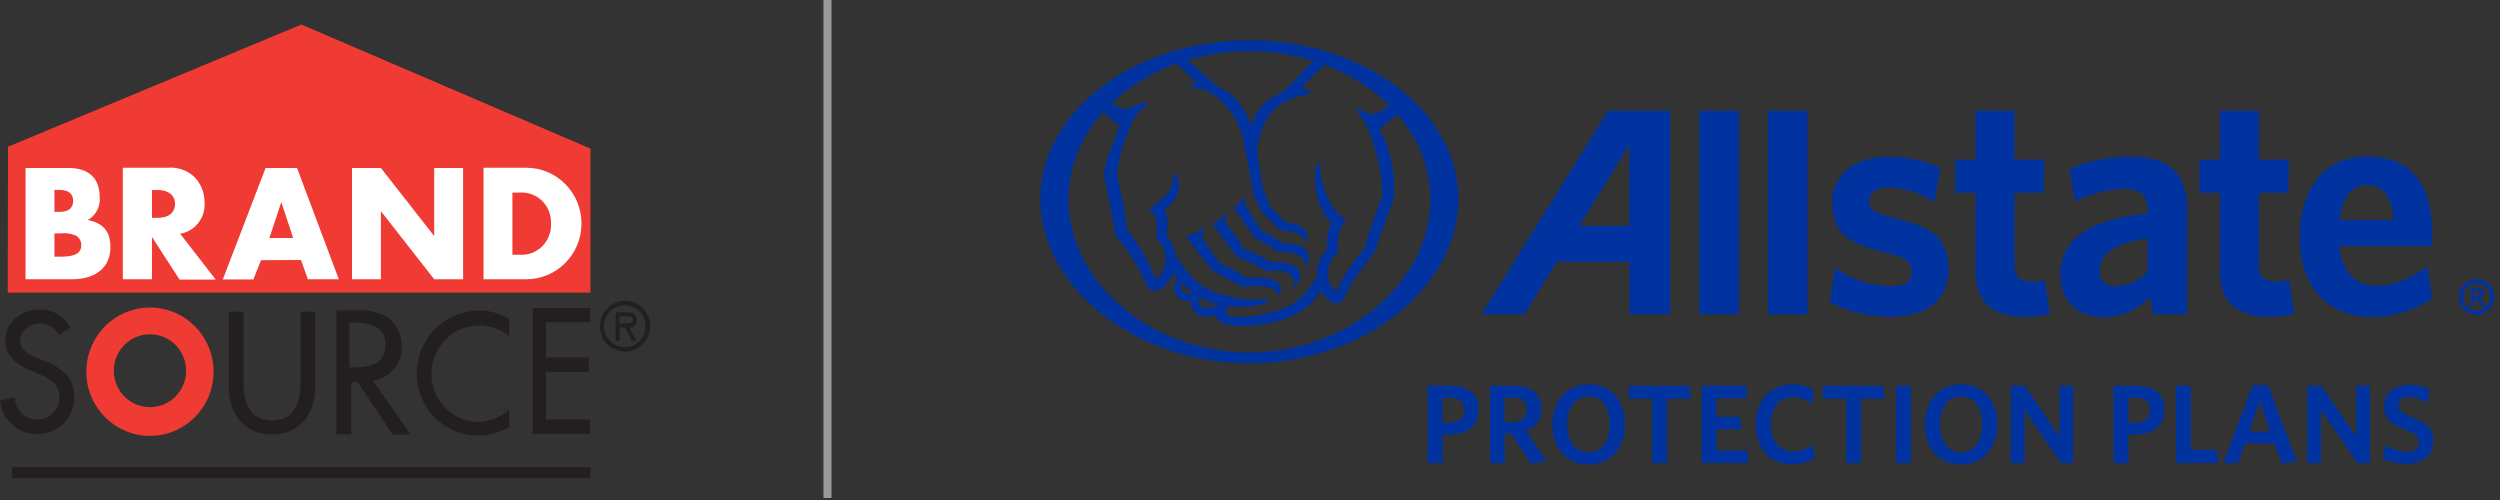 <?xml version="1.0" encoding="UTF-8"?>
<svg width="310px" height="62px" viewBox="0 0 310 62" version="1.1" xmlns="http://www.w3.org/2000/svg" xmlns:xlink="http://www.w3.org/1999/xlink">
    <rect x="0" y="0" width="310" height="62" fill="#333333" stroke="none"/>
    <title>Pre Header - Dasktop@1x</title>
    <g id="Page-1" stroke="none" stroke-width="1" fill="none" fill-rule="evenodd">
        <g id="Desktop-Home" transform="translate(-243, -30)">
            <g id="Pre-Header---Dasktop" transform="translate(243, 30)">
                <g id="BrandSource-Logo" transform="translate(0, 3.042)" fill-rule="nonzero">
                    <path d="M76.807,36.186 L76.807,37.05 L77.347,37.05 C77.826,37.05 78.469,37.128 78.469,36.653 C78.469,36.178 78.1,36.178 77.681,36.178 L76.807,36.186 Z M78.931,39.202 L78.349,39.202 L77.492,37.569 L76.841,37.569 L76.841,39.202 L76.336,39.202 L76.336,35.676 L77.775,35.676 C78.409,35.676 78.974,35.866 78.974,36.61 C79.007,36.87 78.92,37.132 78.738,37.32 C78.556,37.509 78.3,37.603 78.041,37.578 L78.931,39.202 Z M74.897,37.413 C74.897,38.845 76.047,40.006 77.467,40.006 C78.886,40.006 80.036,38.845 80.036,37.413 C80.036,35.982 78.886,34.821 77.467,34.821 C76.047,34.821 74.897,35.982 74.897,37.413 L74.897,37.413 Z M74.392,37.413 C74.388,36.14 75.146,34.991 76.31,34.501 C77.475,34.011 78.818,34.278 79.711,35.177 C80.605,36.076 80.873,37.43 80.391,38.607 C79.909,39.783 78.771,40.551 77.509,40.551 C76.682,40.558 75.886,40.23 75.3,39.64 C74.714,39.05 74.387,38.248 74.392,37.413 L74.392,37.413 Z" id="Shape" fill="#231F20"></path>
                    <polygon id="Path" fill="#EF3B33" points="0.994 15.15 0.959 33.248 73.218 33.248 73.218 15.384 37.363 0"></polygon>
                    <path d="M6.75,28.788 L6.75,25.902 L7.469,25.902 C8.111,25.819 8.763,25.905 9.362,26.152 C9.817,26.376 10.097,26.852 10.073,27.362 C10.073,28.356 9.302,28.788 7.546,28.788 L6.75,28.788 Z M3.169,31.588 L8.908,31.588 C11.906,31.588 13.688,30.093 13.688,27.613 C13.688,25.677 12.831,24.623 10.878,24.242 C11.895,23.674 12.478,22.548 12.36,21.382 C12.36,19.048 10.998,17.786 8.48,17.786 L3.169,17.786 L3.169,31.588 Z M6.75,23.231 L6.75,20.509 L7.409,20.509 C8.497,20.509 9.071,20.993 9.071,21.866 C9.071,22.738 8.497,23.231 7.409,23.231 L6.75,23.231 Z" id="Shape" fill="#FFFFFF"></path>
                    <path d="M22.339,25.945 C24.206,25.632 25.522,23.924 25.363,22.021 C25.366,20.892 24.943,19.805 24.18,18.979 C23.274,18.08 22.019,17.634 20.754,17.76 L15.23,17.76 L15.23,31.588 L18.844,31.588 L18.844,26.342 L22.27,31.632 L26.75,31.632 L22.339,25.945 Z M18.844,23.974 L18.844,20.517 L19.504,20.517 C20.883,20.517 21.705,21.166 21.705,22.246 C21.705,23.326 20.908,23.974 19.504,23.974 L18.844,23.974 Z" id="Shape" fill="#FFFFFF"></path>
                    <path d="M37.32,29.194 L38.177,31.588 L42.014,31.588 L36.832,17.786 L32.934,17.786 L27.624,31.614 L31.418,31.614 L32.369,29.22 L37.32,29.194 Z M36.352,26.472 L33.406,26.472 L34.879,22.021 L36.352,26.472 Z" id="Shape" fill="#FFFFFF"></path>
                    <polygon id="Path" fill="#FFFFFF" points="43.65 17.786 47.23 17.786 53.843 26.23 53.843 17.786 57.423 17.786 57.423 31.588 53.843 31.588 47.23 23.145 47.23 31.588 43.65 31.588"></polygon>
                    <path d="M59.959,31.588 L65.252,31.588 C69.037,31.588 72.105,28.493 72.105,24.674 C72.105,20.856 69.037,17.76 65.252,17.76 L59.959,17.76 L59.959,31.588 Z M63.539,28.546 L63.539,20.837 L64.396,20.837 C65.438,20.754 66.466,21.127 67.216,21.862 C67.967,22.596 68.369,23.621 68.319,24.674 C68.376,25.733 67.978,26.766 67.227,27.507 C66.475,28.249 65.444,28.627 64.396,28.546 L63.539,28.546 Z" id="Shape" fill="#FFFFFF"></path>
                    <path d="M18.596,47.447 C21.07,47.447 23.076,45.424 23.076,42.927 C23.076,40.431 21.07,38.407 18.596,38.407 C16.122,38.407 14.116,40.431 14.116,42.927 C14.116,44.126 14.588,45.276 15.428,46.124 C16.268,46.971 17.408,47.447 18.596,47.447 M10.707,43.057 C10.703,39.837 12.623,36.932 15.571,35.697 C18.518,34.462 21.913,35.141 24.171,37.417 C26.429,39.693 27.105,43.117 25.885,46.092 C24.664,49.068 21.787,51.008 18.596,51.008 C14.242,51.008 10.712,47.45 10.707,43.057" id="Shape" fill="#EF3B33"></path>
                    <path d="M7.281,38.494 C6.836,37.602 5.914,37.057 4.925,37.102 C3.684,37.021 2.602,37.945 2.475,39.194 C2.475,40.352 3.606,40.922 4.523,41.311 L5.568,41.726 C7.649,42.59 9.199,43.705 9.199,46.168 C9.217,47.416 8.726,48.616 7.842,49.488 C6.958,50.36 5.758,50.829 4.523,50.783 C2.188,50.773 0.237,48.987 6.39488462e-14,46.644 L1.842,46.22 C1.863,47.762 3.119,48.994 4.647,48.973 C6.175,48.951 7.396,47.684 7.375,46.142 C7.375,44.561 6.116,43.869 4.848,43.342 L3.837,42.91 C2.124,42.184 0.66,41.182 0.66,39.168 C0.66,36.783 2.75,35.339 4.942,35.339 C6.524,35.297 7.992,36.165 8.728,37.578 L7.281,38.494 Z" id="Path" fill="#231F20"></path>
                    <path d="M30.193,35.607 L30.193,44.414 C30.193,46.842 30.913,49.098 33.731,49.098 C36.549,49.098 37.269,46.842 37.269,44.414 L37.269,35.607 L39.085,35.607 L39.085,45.045 C39.085,48.329 37.097,50.853 33.731,50.853 C30.365,50.853 28.378,48.329 28.378,45.045 L28.378,35.607 L30.193,35.607 Z" id="Path" fill="#231F20"></path>
                    <path d="M46.254,44.155 C48.372,43.865 49.917,41.987 49.809,39.833 C49.826,38.354 49.093,36.968 47.864,36.16 C46.647,35.579 45.3,35.331 43.958,35.443 L41.731,35.443 L41.731,50.827 L43.564,50.827 L43.564,44.336 L44.335,44.336 L48.686,50.844 L50.922,50.844 L46.254,44.155 Z M43.333,36.955 L43.821,36.955 C45.629,36.955 47.804,37.301 47.804,39.704 C47.804,42.106 45.783,42.513 43.915,42.513 L43.333,42.513 L43.333,36.955 Z" id="Shape" fill="#231F20"></path>
                    <path d="M63.128,38.632 C61.115,37.007 58.292,36.882 56.145,38.321 C53.998,39.76 53.019,42.435 53.724,44.937 C54.428,47.439 56.654,49.194 59.231,49.28 C60.674,49.273 62.063,48.725 63.128,47.741 L63.128,49.928 C61.96,50.606 60.638,50.966 59.291,50.974 C57.272,50.98 55.334,50.176 53.905,48.737 C52.476,47.298 51.674,45.345 51.676,43.308 C51.662,41.225 52.476,39.224 53.937,37.752 C55.397,36.281 57.381,35.461 59.445,35.478 C60.741,35.46 62.016,35.807 63.128,36.48 L63.128,38.632 Z" id="Path" fill="#231F20"></path>
                    <polygon id="Path" fill="#231F20" points="66.049 35.14 73.175 35.14 73.175 36.921 67.702 36.921 67.702 41.285 73.013 41.285 73.013 43.066 67.702 43.066 67.702 48.977 73.175 48.977 73.175 50.758 66.049 50.758"></polygon>
                    <rect id="Rectangle" fill="#231F20" x="1.465" y="54.889" width="71.762" height="1.366"></rect>
                </g>
                <rect id="Rectangle" fill="#999999" fill-rule="nonzero" x="102.11" y="0" width="1" height="61.751"></rect>
                <g id="Allstate_Protection_Hor" transform="translate(129, 5)">
                    <circle id="Oval" stroke="#0033A0" stroke-width="0.5" cx="178.096" cy="31.826" r="1.949"></circle>
                    <path d="M178.745,33 L178.054,32.013 L177.831,32.013 L177.831,32.964 L177.436,32.964 L177.436,30.657 L178.132,30.657 C178.62,30.657 178.943,30.896 178.943,31.327 C178.957,31.623 178.761,31.887 178.475,31.961 L179.14,32.902 L178.745,33 Z M178.132,31.015 L177.831,31.015 L177.831,31.696 L178.116,31.696 C178.376,31.696 178.537,31.592 178.537,31.358 C178.537,31.125 178.407,31.015 178.148,31.015 L178.132,31.015 Z" id="Shape" fill="#0033A0" fill-rule="nonzero"></path>
                    <path d="M70.396,8.735 L54.704,33.967 L60.041,33.967 C60.041,33.967 63.907,27.685 64.042,27.472 L73.046,27.472 L73.046,33.967 L78.113,33.967 L78.113,8.735 L70.396,8.735 Z M73.041,22.998 L66.853,22.998 C67.237,22.385 73.041,12.954 73.041,12.954 L73.041,22.998 Z" id="Shape" fill="#0033A0" fill-rule="nonzero"></path>
                    <rect id="Rectangle" fill="#0033A0" fill-rule="nonzero" x="81.708" y="8.735" width="4.921" height="25.232"></rect>
                    <rect id="Rectangle" fill="#0033A0" fill-rule="nonzero" x="90.214" y="8.735" width="4.915" height="25.232"></rect>
                    <path d="M105.958,22.052 C103.282,21.351 102.721,20.961 102.794,19.844 C102.851,18.836 103.672,18.254 105.049,18.254 C107.008,18.327 108.92,18.876 110.619,19.854 L110.9,20.015 L111.575,15.806 L111.414,15.729 C109.408,14.854 107.238,14.417 105.049,14.445 C102.804,14.445 100.892,15.141 99.661,16.399 C98.686,17.393 98.16,18.743 98.206,20.135 C98.289,24.027 100.144,25.128 104.535,26.256 C107.439,26.973 108.032,27.399 108.011,28.786 C108.011,30.028 107.252,30.496 105.278,30.496 C102.986,30.422 100.761,29.701 98.861,28.417 L98.57,28.22 L97.884,32.45 L98.029,32.527 C100.222,33.671 102.654,34.277 105.127,34.294 C107.876,34.294 109.902,33.645 111.16,32.377 C112.169,31.294 112.688,29.843 112.594,28.365 C112.531,24.193 110.422,23.2 105.958,22.052 Z" id="Path" fill="#0033A0" fill-rule="nonzero"></path>
                    <path d="M124.545,29.716 L124.29,29.784 C123.848,29.891 123.394,29.938 122.939,29.924 C121.484,29.924 120.804,29.264 120.804,27.846 L120.804,18.909 L124.415,18.909 L124.482,14.798 L120.804,14.798 L120.804,8.735 L115.966,8.735 L115.966,14.798 L113.436,14.798 L113.436,18.909 L115.966,18.909 L115.966,28.578 C115.966,32.408 117.967,34.294 122.092,34.294 C123.059,34.305 124.024,34.2 124.966,33.982 L125.184,33.941 L124.545,29.716 Z" id="Path" fill="#0033A0" fill-rule="nonzero"></path>
                    <path d="M135.02,14.409 C132.549,14.422 130.104,14.92 127.824,15.874 L127.647,15.942 L128.281,19.989 L128.556,19.865 C130.395,18.977 132.402,18.49 134.443,18.436 C136.381,18.436 137.296,19.236 137.296,20.966 L137.296,21.46 C130.021,22.208 126.488,24.687 126.488,29.046 C126.488,32.262 128.567,34.336 131.809,34.336 C134.004,34.342 136.104,33.446 137.618,31.857 C137.706,32.413 137.961,33.967 137.961,33.967 L142.211,33.967 L142.211,20.836 C142.201,16.456 139.92,14.409 135.02,14.409 Z M133.321,30.517 C132.792,30.564 132.269,30.376 131.891,30.003 C131.514,29.629 131.32,29.108 131.362,28.578 C131.362,26.458 133.409,25.071 137.286,24.551 L137.286,28.708 C136.251,29.803 134.826,30.446 133.321,30.496 L133.321,30.517 Z" id="Shape" fill="#0033A0" fill-rule="nonzero"></path>
                    <path d="M154.843,29.716 L154.594,29.784 C154.153,29.89 153.701,29.937 153.248,29.924 C151.783,29.924 151.097,29.264 151.097,27.846 L151.097,18.909 L154.734,18.909 L154.802,14.798 L151.118,14.798 L151.118,8.735 L146.27,8.735 L146.27,14.798 L143.755,14.798 L143.755,18.909 L146.27,18.909 L146.27,28.578 C146.27,32.408 148.286,34.294 152.411,34.294 C153.378,34.302 154.342,34.197 155.285,33.982 L155.498,33.941 L154.843,29.716 Z" id="Path" fill="#0033A0" fill-rule="nonzero"></path>
                    <path d="M171.699,28.241 C169.496,29.768 167.698,30.423 165.661,30.423 C163.017,30.423 161.38,28.636 161.099,25.523 L172.567,25.523 L172.614,24.214 C172.614,17.719 169.917,14.414 164.586,14.409 C162.463,14.314 160.395,15.1 158.87,16.581 C157.109,18.332 156.179,21.06 156.179,24.437 C156.179,30.553 159.634,34.31 165.173,34.31 C167.777,34.338 170.327,33.561 172.473,32.086 L172.593,32.003 L171.99,28.022 L171.699,28.241 Z M161.167,22.281 C161.39,19.532 162.585,17.952 164.477,17.952 C167.018,17.952 167.693,20.249 167.792,22.281 L161.167,22.281 Z" id="Shape" fill="#0033A0" fill-rule="nonzero"></path>
                    <path d="M25.923,0 C11.629,0 0,8.833 0,19.683 C0,30.532 11.629,40.046 25.923,40.046 C40.218,40.046 51.846,30.532 51.846,19.683 C51.846,8.833 40.218,0 25.923,0 Z M25.923,38.706 C13.551,38.706 3.481,29.825 3.481,19.704 C3.481,9.582 13.551,1.346 25.923,1.346 C38.295,1.346 48.37,9.582 48.37,19.704 C48.37,29.825 38.305,38.706 25.923,38.706 Z" id="Shape" fill="#0033A0" fill-rule="nonzero"></path>
                    <path d="M20.982,28.152 L21.423,28.604 C21.423,28.604 22.343,29.098 22.343,29.098 L23.195,29.56 L23.304,29.618 L23.928,29.971 L24.967,30.548 C25.031,30.553 25.095,30.553 25.159,30.548 L26.5,30.491 C27.276,30.428 28.057,30.521 28.797,30.766 C29.173,30.924 29.365,31.344 29.238,31.732 C29.238,31.732 29.929,31.213 29.8,30.652 C29.732,30.132 29.134,29.498 27.16,29.384 C26.64,29.366 26.119,29.382 25.601,29.431 L25.518,29.431 C25.518,29.431 24.629,28.849 24.629,28.849 L24.26,28.636 C24.209,28.636 23.034,27.991 23.034,27.991 L22.286,27.7 L22.286,27.7 C22.286,27.7 21.616,26.744 21.616,26.744 L21.371,26.401 L20.665,25.362 L20.363,24.941 L19.958,24.312 C20.213,23.978 20.34,23.563 20.317,23.143 C20.265,23.226 20.228,23.247 19.953,23.481 C19.438,23.817 18.873,24.069 18.28,24.229 L18.036,24.297 L20.015,26.895 L20.982,28.152 Z M24.235,26.677 L24.37,26.848 C24.427,26.895 25.263,27.227 25.263,27.227 C25.84,27.46 26.402,27.727 26.947,28.028 L27.893,28.578 C27.97,28.61 28.932,28.537 29.586,28.578 C30.267,28.583 30.91,28.89 31.343,29.415 C31.582,29.823 31.543,30.337 31.244,30.704 L31.244,30.704 C31.821,30.393 32.189,29.799 32.21,29.145 C32.148,28.261 31.384,27.435 28.547,27.466 L27.768,27.02 L27.539,26.89 L26.282,26.245 L25.243,25.897 L25.243,25.897 C25.243,25.861 25.004,25.445 25.004,25.445 C24.645,24.848 24.248,24.275 23.814,23.73 L23.689,23.585 C23.689,23.585 22.993,22.624 22.91,22.499 C23.036,22.125 23.049,21.722 22.946,21.34 C22.855,21.506 22.751,21.664 22.634,21.813 C22.325,22.15 21.966,22.438 21.569,22.665 L21.377,22.785 L23.949,26.297 L24.235,26.677 Z M25.393,20.395 C25.476,20.015 25.426,19.619 25.253,19.272 L25.097,19.636 C24.869,20.06 24.525,20.41 24.105,20.644 L23.949,20.727 L26.027,23.699 L26.147,23.897 L26.547,24.416 C26.599,24.468 27.415,24.936 27.415,24.936 L27.721,25.107 L28.662,25.669 L29.519,26.24 L29.581,26.24 L30.865,26.323 C31.388,26.36 31.891,26.54 32.32,26.843 C32.781,27.175 32.939,27.79 32.694,28.303 C32.694,28.303 33.775,27.264 33.063,26.173 C32.798,25.793 32.429,25.424 31.353,25.3 L30.028,25.118 L30.028,25.118 C30.028,25.118 29.321,24.629 29.321,24.629 L28.391,24.053 L28.147,23.907 L27.389,23.58 L25.393,20.395 Z M16.757,2.759 L17.038,3.045 L18.077,4.001 C18.077,4.001 18.706,4.567 18.706,4.567 C19.148,4.993 19.225,5.212 19.225,5.295 C19.225,5.378 19.127,5.414 19.049,5.461 C18.984,5.492 18.916,5.516 18.846,5.534 L18.794,5.929 L19.044,5.929 C20.426,5.898 21.725,6.833 22.567,7.628 C24.109,9.187 25.096,11.21 25.378,13.385 L26.5,19.309 L26.931,20.223 L27.014,20.41 L27.201,20.8 C27.316,21.068 27.463,21.321 27.638,21.553 L28.225,22.026 L29.056,22.863 L29.301,23.128 L29.696,23.517 C29.727,23.517 30.885,23.694 30.885,23.694 C32.912,24.027 32.824,25.154 32.824,25.154 C32.824,25.154 34.029,23.304 31.156,22.655 L30.231,22.483 L30.231,22.483 C30.231,22.457 29.903,22.021 29.903,22.021 L29.8,21.901 L28.921,21.034 L28.526,20.66 C28.526,20.66 28.168,19.693 28.168,19.693 L27.648,18.462 C27.491,17.867 27.381,17.261 27.321,16.648 C27.321,16.612 27.233,16.045 27.233,16.045 L26.853,13.551 C26.853,13.515 26.936,13.063 26.936,13.063 C27.147,11.998 27.496,10.966 27.976,9.992 C28.445,9.113 29.119,8.359 29.94,7.794 C30.929,7.261 32,6.896 33.109,6.713 C33.324,6.705 33.505,6.55 33.546,6.339 L33.577,6.24 L33.478,6.24 C33.145,6.2 32.823,6.098 32.527,5.939 C32.523,5.913 32.523,5.887 32.527,5.861 C32.552,5.734 32.607,5.614 32.689,5.513 L33.312,4.915 L33.676,4.557 L35.396,2.894 L33.967,2.39 L32.408,4.006 C31.369,5.118 30.21,6.37 29.675,6.604 C28.291,7.209 27.166,8.284 26.5,9.639 L26.141,10.574 C25.801,9.515 25.273,8.526 24.583,7.654 C23.84,6.763 22.886,6.072 21.808,5.643 C21.195,5.066 19.21,3.227 18.098,2.333 L16.757,2.759 Z M22.12,32.735 C20.275,33.676 19.257,32.86 19.704,31.868 C20.448,32.305 21.267,32.599 22.12,32.735 Z M18.95,31.332 C17.693,31.675 17.23,30.813 17.526,30.07 C17.965,30.527 18.441,30.946 18.95,31.322 L18.95,31.332 Z M7.649,8.833 L7.992,9.078 L9.815,10.59 L9.135,12.471 C8.548,13.951 7.955,15.448 7.924,16.627 L7.924,16.82 L8.444,19.49 L8.485,19.683 C8.771,21.075 9.088,22.655 9.228,23.788 C9.259,24.11 9.332,24.307 9.457,24.38 C10.231,25.18 11.489,26.812 13.011,29.919 C13.053,29.997 13.073,30.049 13.099,30.085 C13.183,30.423 13.377,30.723 13.65,30.937 C14.012,31.114 14.436,31.114 14.798,30.937 C15.56,30.438 16.143,29.71 16.466,28.859 C16.581,29.005 16.908,29.425 16.96,29.483 C15.651,31.753 17.963,32.6 18.784,32.268 C18.311,33.645 20.067,34.746 21.714,34.014 C21.933,34.902 22.639,35.162 23.31,35.292 C24.324,35.466 25.359,35.491 26.38,35.365 C28.137,35.23 29.858,34.794 31.467,34.076 C32.758,33.432 33.865,32.474 34.689,31.291 C34.689,31.291 34.798,31.15 34.86,31.062 C35.025,31.369 35.224,31.657 35.453,31.92 C36.004,32.439 36.523,32.699 36.944,32.621 C37.261,32.562 37.523,32.341 37.635,32.039 C38.404,30.194 40.077,27.919 41.392,26.391 L41.392,26.391 L41.517,26.147 C41.802,25.066 42.821,22.385 43.361,20.951 L43.751,19.911 L43.829,19.662 C43.855,19.246 43.865,18.831 43.865,18.42 C43.883,16.673 43.62,14.934 43.086,13.271 C42.893,12.689 42.644,12.127 42.343,11.592 L42.067,11.073 C42.436,10.517 43.528,9.784 44.395,9.197 L44.468,9.155 L43.398,7.986 L42.649,8.506 C41.87,9.026 41.091,9.254 40.571,9.057 C40.498,9.031 39.849,8.667 39.849,8.667 C39.849,8.667 39.698,8.584 39.698,8.584 L39.49,8.516 L39.251,8.568 L39.106,8.6 L39.329,8.854 C39.737,9.358 40.086,9.907 40.368,10.491 C40.368,10.491 40.561,10.865 40.561,10.865 L40.753,11.301 L40.789,11.395 L41.049,12.029 L41.096,12.164 L41.231,12.528 L41.75,14.341 C42.146,15.87 42.371,17.439 42.421,19.018 L42.421,19.018 C42.421,19.018 42.421,19.168 42.421,19.168 L41.813,20.878 C41.189,22.639 40.41,24.842 40.254,25.747 L40.212,25.85 C38.81,27.322 37.672,29.026 36.851,30.885 C36.767,31.047 36.715,31.067 36.695,31.073 C36.674,31.078 36.419,30.906 36.315,30.813 C35.837,30.262 35.606,29.539 35.676,28.812 C35.693,27.842 36.135,26.927 36.887,26.313 C37.006,26.225 36.96,26.053 36.934,25.954 C36.731,24.796 37.058,23.019 37.775,22.515 L37.957,22.38 L37.781,22.244 C35.702,20.654 34.725,17.713 34.663,15.521 L34.663,15.23 L34.346,15.365 C34.289,15.434 34.237,15.507 34.19,15.583 C34.111,16.006 34.073,16.436 34.076,16.866 C34.057,17.686 34.131,18.505 34.294,19.309 C34.6,20.55 35.207,21.698 36.061,22.65 C36.071,22.667 36.083,22.682 36.097,22.696 C35.713,23.175 35.546,24.344 35.546,25.243 C35.541,25.479 35.557,25.716 35.593,25.949 C34.82,26.612 34.351,27.562 34.294,28.578 C34.294,28.578 34.325,29.368 34.325,29.379 C34.325,29.389 33.858,29.971 33.858,29.971 L33.769,30.101 C32.86,31.353 32.21,32.231 30.693,33.011 C28.505,33.976 26.118,34.405 23.73,34.263 C23.528,34.258 23.338,34.166 23.208,34.011 C23.077,33.856 23.02,33.653 23.05,33.452 C23.05,33.35 23.087,33.25 23.154,33.172 L23.351,32.954 C25.326,33.177 27.207,32.954 27.991,32.522 C28.022,32.491 28.267,32.138 28.267,32.138 L28.36,31.966 L28.173,32.013 C26.49,32.434 23.154,31.878 21.387,31.13 C19.428,30.288 18.825,29.498 17.23,27.378 L16.783,26.791 C16.766,26.194 16.608,25.61 16.321,25.087 C16.13,24.759 15.882,24.469 15.588,24.229 C15.723,23.786 15.79,23.326 15.786,22.863 C15.813,22.231 15.683,21.602 15.406,21.034 C16.596,20.104 17.204,19.142 17.183,18.046 C17.141,17.597 17.041,17.155 16.887,16.731 L16.43,16.518 L16.461,16.82 C16.643,18.68 14.902,19.885 13.764,20.691 L13.427,20.919 L13.65,21.06 C14.549,21.61 14.549,23.497 14.357,24.562 L14.357,24.624 L14.404,24.707 L14.455,24.739 L14.887,25.087 C15.791,26.365 15.725,28.091 14.726,29.295 C14.523,29.509 14.414,29.535 14.357,29.524 C14.211,29.493 14.092,29.15 14.061,29.005 C14.061,29.005 13.78,28.423 13.78,28.423 C13.021,26.685 12.022,25.062 10.813,23.601 L10.771,23.455 C10.475,21.07 10.106,19.298 9.732,17.604 L9.535,16.679 L9.535,16.435 C9.696,14.745 10.145,13.095 10.86,11.556 L11.26,10.517 L11.587,9.727 C11.608,9.69 11.627,9.652 11.644,9.613 C12.072,9.017 12.589,8.491 13.177,8.054 L13.458,7.841 L13.094,7.69 C12.6,7.758 12.119,7.904 11.67,8.121 L11.54,8.179 C11.072,8.458 10.515,8.551 9.982,8.438 L8.719,7.685 L7.649,8.833 Z" id="Shape" fill="#0033A0" fill-rule="nonzero"></path>
                    <path d="M50.683,48.89 L49.882,48.89 L49.882,52.418 L48.027,52.418 L48.027,42.831 L50.833,42.831 C53.031,42.831 54.351,43.87 54.351,45.777 C54.351,47.845 52.875,48.89 50.683,48.89 Z M50.74,44.307 L49.882,44.307 L49.882,47.425 L50.688,47.425 C51.867,47.425 52.564,46.936 52.564,45.866 C52.543,44.821 51.919,44.307 50.74,44.307 L50.74,44.307 Z" id="Shape" fill="#0033A0" fill-rule="nonzero"></path>
                    <path d="M60.862,52.517 L58.362,48.75 L57.583,48.75 L57.583,52.418 L55.754,52.418 L55.754,42.831 L58.716,42.831 C60.851,42.831 62.145,43.87 62.145,45.71 C62.203,46.95 61.397,48.066 60.202,48.401 L62.8,52.169 L60.862,52.517 Z M58.586,44.307 L57.547,44.307 L57.547,47.347 L58.477,47.347 C59.615,47.347 60.326,46.827 60.326,45.788 C60.326,44.749 59.755,44.307 58.586,44.307 Z" id="Shape" fill="#0033A0" fill-rule="nonzero"></path>
                    <path d="M67.975,52.6 C65.252,52.6 63.491,50.599 63.491,47.638 C63.491,44.676 65.268,42.655 68.001,42.655 C70.734,42.655 72.49,44.655 72.49,47.612 C72.49,50.568 70.724,52.6 67.975,52.6 Z M67.975,44.182 C66.333,44.182 65.346,45.528 65.346,47.627 C65.346,49.726 66.333,51.072 67.975,51.072 C69.617,51.072 70.615,49.721 70.615,47.627 C70.615,45.533 69.627,44.167 67.991,44.167 L67.975,44.182 Z" id="Shape" fill="#0033A0" fill-rule="nonzero"></path>
                    <polygon id="Path" fill="#0033A0" fill-rule="nonzero" points="77.713 44.432 77.713 52.418 75.863 52.418 75.863 44.432 72.974 44.432 72.974 42.831 80.435 42.831 80.7 44.432"></polygon>
                    <polygon id="Path" fill="#0033A0" fill-rule="nonzero" points="82.005 52.418 82.005 42.831 87.575 42.831 87.575 44.39 83.823 44.39 83.823 46.682 86.712 46.682 86.962 48.24 83.844 48.24 83.844 50.88 87.736 50.88 87.736 52.439"></polygon>
                    <path d="M93.244,52.584 C90.464,52.584 88.713,50.625 88.713,47.638 C88.713,44.65 90.505,42.665 93.301,42.665 C94.225,42.637 95.137,42.879 95.925,43.361 L95.66,45.097 C95.013,44.564 94.206,44.266 93.368,44.25 C91.633,44.25 90.588,45.554 90.588,47.627 C90.588,49.7 91.674,50.989 93.394,50.989 C94.271,50.965 95.12,50.673 95.826,50.153 L96.075,51.763 C95.231,52.305 94.247,52.59 93.244,52.584 L93.244,52.584 Z" id="Path" fill="#0033A0" fill-rule="nonzero"></path>
                    <polygon id="Path" fill="#0033A0" fill-rule="nonzero" points="101.755 44.432 101.755 52.418 99.926 52.418 99.926 44.432 97.037 44.432 97.037 42.831 104.478 42.831 104.743 44.432"></polygon>
                    <polygon id="Path" fill="#0033A0" fill-rule="nonzero" points="106.12 52.418 106.12 42.831 107.964 42.831 107.964 52.418"></polygon>
                    <path d="M114.163,52.6 C111.44,52.6 109.674,50.599 109.674,47.638 C109.674,44.676 111.451,42.655 114.189,42.655 C116.927,42.655 118.678,44.655 118.678,47.612 C118.678,50.568 116.912,52.6 114.163,52.6 Z M114.163,44.182 C112.526,44.182 111.565,45.528 111.565,47.627 C111.565,49.726 112.552,51.072 114.163,51.072 C115.774,51.072 116.803,49.721 116.803,47.627 C116.803,45.533 115.815,44.167 114.173,44.167 L114.163,44.182 Z" id="Shape" fill="#0033A0" fill-rule="nonzero"></path>
                    <polygon id="Path" fill="#0033A0" fill-rule="nonzero" points="126.55 52.418 122.035 45.819 122.035 52.418 120.331 52.418 120.331 42.831 122.066 42.831 126.374 49.113 126.374 42.831 128.078 42.831 128.078 52.418"></polygon>
                    <path d="M135.732,48.89 L134.911,48.89 L134.911,52.418 L133.077,52.418 L133.077,42.831 L135.883,42.831 C138.081,42.831 139.4,43.87 139.4,45.777 C139.4,47.845 137.93,48.89 135.732,48.89 Z M135.789,44.307 L134.911,44.307 L134.911,47.425 L135.722,47.425 C136.901,47.425 137.592,46.936 137.592,45.866 C137.592,44.821 136.969,44.307 135.789,44.307 L135.789,44.307 Z" id="Shape" fill="#0033A0" fill-rule="nonzero"></path>
                    <polygon id="Path" fill="#0033A0" fill-rule="nonzero" points="140.814 52.418 140.814 42.831 142.658 42.831 142.658 50.781 145.854 50.781 146.103 52.418"></polygon>
                    <path d="M150.317,42.79 L152.276,42.79 L155.789,52.184 L153.944,52.517 L153.025,49.986 L149.387,49.986 L148.551,52.418 L146.706,52.418 L150.317,42.79 Z M149.902,48.505 L152.5,48.505 L151.206,44.78 L149.902,48.505 Z" id="Shape" fill="#0033A0" fill-rule="nonzero"></path>
                    <polygon id="Path" fill="#0033A0" fill-rule="nonzero" points="163.318 52.418 158.803 45.819 158.803 52.418 157.098 52.418 157.098 42.831 158.834 42.831 163.157 49.113 163.157 42.831 164.861 42.831 164.861 52.418"></polygon>
                    <path d="M169.486,52.527 C168.444,52.535 167.414,52.308 166.472,51.862 L166.747,50.184 C167.584,50.696 168.537,50.988 169.517,51.031 C170.364,51.031 170.946,50.625 170.946,49.862 C170.946,49.098 170.613,48.864 169.221,48.266 C167.36,47.503 166.623,46.889 166.623,45.403 C166.623,43.709 167.927,42.722 169.74,42.722 C170.618,42.7 171.486,42.9 172.266,43.304 L171.99,44.972 C171.321,44.513 170.536,44.253 169.725,44.224 C168.81,44.224 168.405,44.665 168.405,45.263 C168.405,45.861 168.711,46.162 170.047,46.718 C172.016,47.523 172.738,48.204 172.738,49.69 C172.707,51.555 171.335,52.527 169.486,52.527 Z" id="Path" fill="#0033A0" fill-rule="nonzero"></path>
                </g>
            </g>
        </g>
    </g>
</svg>